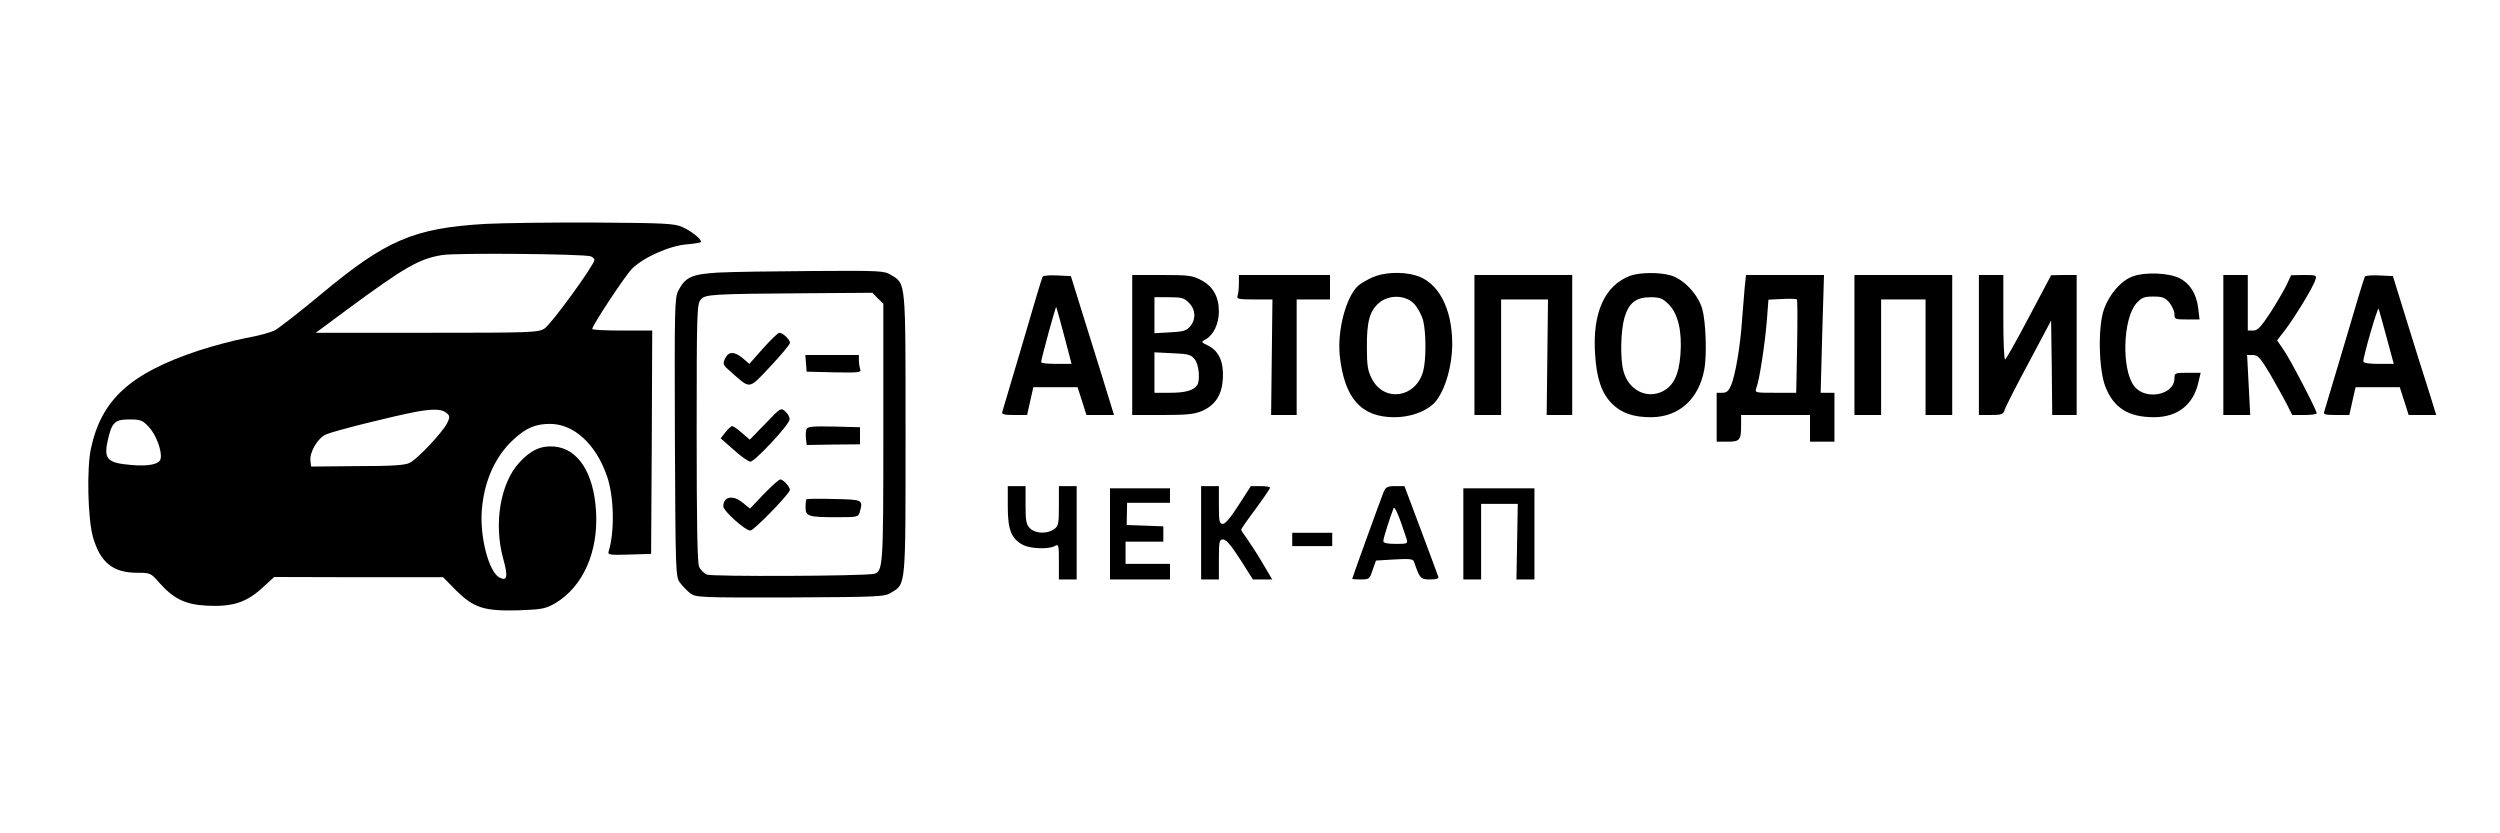 <?xml version="1.0" encoding="UTF-8"?> <svg xmlns="http://www.w3.org/2000/svg" width="1500" height="500" viewBox="0 0 1500 500"><g id="Group"><path id="Path" fill="#000000" stroke="none" d="M 291.333 134.333 C 248.267 136.867 231.733 143.933 192.533 176.6 C 179.733 187.267 167.2 197 164.667 198.333 C 162.133 199.533 154.267 201.667 147.333 202.867 C 140.4 204.2 127.733 207.533 119.2 210.333 C 78.133 223.933 60.8 239.8 54.533 269.267 C 52 281 52.667 311.133 55.733 322.067 C 60.133 337.533 67.733 343.667 82.4 343.667 C 90.133 343.667 90.533 343.8 95.6 349.667 C 104.133 359.267 111.2 362.733 124 363.4 C 139.333 364.2 147.733 361.533 157.2 352.867 L 164.533 346.2 L 215.2 346.333 L 265.867 346.333 L 273.6 354.2 C 284.267 364.733 290.4 366.733 311.067 366.2 C 325.2 365.667 327.2 365.267 332.933 362.067 C 349.867 352.067 359.2 331 357.6 306.333 C 356.133 283.533 346.8 269.267 332.667 267.933 C 324.667 267.267 318.533 269.933 311.6 277.533 C 300.267 289.8 296.133 314.067 301.867 335 C 304.933 346.067 304.4 349 299.6 346.467 C 293.333 343.133 287.867 322.333 289.067 306.333 C 290.4 288.733 297.067 273.933 308 263.8 C 315.6 256.733 321.333 254.333 330 254.333 C 344.267 254.333 357.467 266.333 364.133 285.533 C 368.4 297.533 368.933 318.733 365.2 330.733 C 364.533 332.867 365.467 333.133 377.6 332.733 L 390.667 332.333 L 391.067 265.267 L 391.333 198.333 L 373.333 198.333 C 363.467 198.333 355.333 197.933 355.333 197.4 C 355.333 195.267 375.067 165.4 379.2 161.267 C 386.133 154.333 402.133 147.267 412.267 146.6 C 416.933 146.2 420.667 145.533 420.667 145.133 C 420.667 143.267 414.533 138.467 409.333 136.2 C 404.667 134.067 398.4 133.8 357.333 133.533 C 331.733 133.4 302 133.8 291.333 134.333 Z M 354.4 153.8 C 355.6 154.2 356.667 155.267 356.667 155.933 C 356.667 158.867 330.533 194.867 326.667 197.133 C 322.933 199.533 318.533 199.667 256 199.667 L 189.467 199.667 L 208 185.933 C 243.067 160.067 251.467 155.267 265.467 153 C 273.867 151.667 350.667 152.333 354.4 153.8 Z M 268.4 248.2 C 270 249.667 269.867 250.733 268.133 254.2 C 265.2 259.667 250.533 275.4 245.867 277.667 C 243.2 279.133 235.467 279.667 214.533 279.667 L 186.667 279.933 L 186.267 276.6 C 185.6 271.267 190.8 262.6 195.733 260.6 C 201.067 258.333 236.533 249.533 250 247 C 260.667 245.133 265.6 245.4 268.4 248.2 Z M 89.333 256.2 C 93.6 260.733 97.333 270.6 96.4 275.133 C 95.867 278.467 89.467 279.933 78.933 279 C 64.4 277.8 62.133 275.533 64.667 264.2 C 67.067 253.4 68.933 251.667 77.6 251.667 C 84.267 251.667 85.467 252.067 89.333 256.2 Z"></path><path id="path1" fill="#000000" stroke="none" d="M 431.067 163.533 C 415.2 164.467 411.2 166.2 406.933 174.467 C 404.8 178.733 404.667 185 404.933 262.6 C 405.333 344.6 405.333 346.2 408.133 349.8 C 409.6 351.8 412.4 354.6 414.267 356.067 C 417.6 358.467 420.267 358.6 474.133 358.467 C 527.733 358.2 530.8 358.067 534.8 355.533 C 543.6 350.2 543.333 352.867 543.333 260.333 C 543.333 167.667 543.6 170.467 534.667 165 C 530.533 162.467 528.4 162.333 487.867 162.6 C 464.4 162.733 438.933 163.133 431.067 163.533 Z M 526.667 179 L 530 182.2 L 530 259.533 C 530 340.733 529.867 343.133 524.133 344.333 C 517.333 345.667 426.933 346.067 424 344.733 C 422.4 343.933 420.267 341.933 419.467 340.067 C 418.4 337.8 418 313.4 418 259.8 C 418 188.2 418.133 182.467 420.4 179.8 C 423.067 176.6 426 176.333 485.733 175.933 L 523.467 175.667 L 526.667 179 Z"></path><path id="path2" fill="#000000" stroke="none" d="M 457.867 209 L 449.6 218.333 L 445.733 215 C 440.667 210.733 437.067 210.733 435.067 215.133 C 433.467 218.467 433.733 219 438.667 223.267 C 450.533 233.667 448.933 233.933 462.267 219.8 C 468.667 213 474 206.6 474 205.667 C 474 203.8 469.733 199.667 467.6 199.667 C 466.8 199.667 462.533 203.8 457.867 209 Z"></path><path id="path3" fill="#000000" stroke="none" d="M 483.6 217.933 L 484 223 L 500.533 223.4 C 515.2 223.667 516.933 223.533 516.133 221.533 C 515.733 220.467 515.333 217.933 515.333 216.2 L 515.333 213 L 499.2 213 L 483.2 213 L 483.6 217.933 Z"></path><path id="path4" fill="#000000" stroke="none" d="M 459.2 254.2 L 449.867 263.8 L 445.2 259.8 C 442.667 257.533 440 255.667 439.333 255.667 C 438.667 255.667 436.933 257.267 435.333 259.267 L 432.4 263 L 440.267 269.933 C 444.533 273.8 449.067 277 450.267 277 C 452.8 277 473.2 255.267 473.733 251.8 C 474 250.6 472.8 248.333 471.333 247 C 468.533 244.467 468.533 244.467 459.2 254.2 Z"></path><path id="path5" fill="#000000" stroke="none" d="M 483.867 257.533 C 483.467 258.6 483.333 261.133 483.6 263.267 L 484 267 L 500 266.733 L 516 266.6 L 516 261.4 L 516 256.333 L 500.267 255.933 C 487.6 255.667 484.533 255.933 483.867 257.533 Z"></path><path id="path6" fill="#000000" stroke="none" d="M 458.267 296.467 L 450 305.133 L 445.867 301.8 C 439.867 296.733 434 297.8 434 303.8 C 434 306.6 447.067 318.333 450.267 318.333 C 452.267 318.333 472.667 297.4 473.867 294.2 C 474.4 292.6 470.133 287.667 468.133 287.667 C 467.333 287.667 462.933 291.667 458.267 296.467 Z"></path><path id="path7" fill="#000000" stroke="none" d="M 483.867 299.533 C 483.6 299.8 483.333 302.067 483.333 304.467 C 483.333 309.8 485.067 310.333 502.133 310.333 C 514.4 310.333 515.067 310.2 515.867 307.267 C 517.867 299.8 517.867 299.8 500.533 299.4 C 491.733 299.133 484.133 299.267 483.867 299.533 Z"></path><path id="path8" fill="#000000" stroke="none" d="M 823.333 166.467 C 820.133 167.933 816.267 170.2 814.933 171.4 C 807.6 178.067 802.267 198.333 803.867 213.533 C 806.667 239 816.667 250.333 836.667 250.333 C 845.6 250.333 854.667 247.267 859.733 242.6 C 866.267 236.733 871.333 220.733 871.333 206.333 C 871.333 184.733 862.8 168.867 849.067 165.133 C 840.933 162.867 830 163.4 823.333 166.467 Z M 848.4 182.2 C 850.533 184.467 852.933 188.867 853.867 192.2 C 855.733 199.8 855.733 216.067 853.867 222.867 C 849.467 238.733 830.533 241.533 823.2 227.4 C 820.667 222.6 820.133 219.533 820.133 208.333 C 820 192.867 821.867 186.467 827.467 181.667 C 833.467 176.733 843.067 176.867 848.4 182.2 Z"></path><path id="path9" fill="#000000" stroke="none" d="M 978.267 165.4 C 962.8 171.133 955.333 187.667 957.067 212.733 C 958 227.4 961.067 236.067 967.2 242.2 C 972.933 247.933 980 250.333 990.8 250.333 C 1007.333 250.2 1019.2 239.533 1022.533 221.933 C 1024.267 213 1023.467 192.733 1021.333 185.267 C 1018.667 176.467 1010.4 167.667 1002.533 165.267 C 995.733 163.267 984.133 163.4 978.267 165.4 Z M 1001.333 182.733 C 1006.8 188.2 1009.333 198.867 1008.267 212.733 C 1007.333 224.867 1004.133 231.533 997.467 234.867 C 988 239.533 977.2 234.067 974.133 222.867 C 972 215.4 972.4 198.6 974.667 190.6 C 977.333 181.667 981.6 178.333 990.267 178.333 C 996 178.333 997.6 179 1001.333 182.733 Z"></path><path id="path10" fill="#000000" stroke="none" d="M 1279.733 165.8 C 1272.667 168.333 1265.6 176.467 1262.4 185.533 C 1258.667 195.933 1259.2 221.667 1263.2 231.933 C 1268.267 244.867 1277.067 250.333 1292.667 250.333 C 1306.667 250.2 1316.133 242.733 1319.067 229.267 L 1320.4 223.667 L 1312.533 223.667 C 1305.067 223.667 1304.667 223.8 1304.667 227 C 1304.667 237.133 1286.933 240.467 1280.4 231.533 C 1272.8 221.4 1273.733 191.133 1281.867 181.933 C 1285.067 178.467 1286.533 177.933 1292 177.933 C 1297.333 177.933 1298.933 178.467 1301.6 181.533 C 1303.2 183.533 1304.667 186.6 1304.667 188.467 C 1304.667 191.533 1305.067 191.667 1312.133 191.667 L 1319.733 191.667 L 1318.933 184.867 C 1317.867 176.2 1313.867 169.933 1307.6 166.867 C 1301.067 163.667 1286.933 163.133 1279.733 165.8 Z"></path><path id="path11" fill="#000000" stroke="none" d="M 625.6 165.933 C 625.2 166.467 619.733 184.733 613.467 206.333 C 607.067 227.933 601.6 246.467 601.333 247.267 C 600.933 248.6 602.933 249 608.533 249 L 616.267 249 L 618.133 240.6 L 620 232.333 L 633.333 232.333 L 646.533 232.333 L 649.2 240.6 L 651.867 249 L 660.133 249 L 668.4 249 L 665.2 238.6 C 663.467 233 657.733 214.2 652.267 197 L 642.533 165.667 L 634.4 165.267 C 629.867 165 626 165.4 625.6 165.933 Z M 638.533 201.533 L 642.933 218.333 L 633.867 218.333 C 628.8 218.333 624.667 217.933 624.667 217.267 C 624.667 215.533 633.333 183.8 633.733 184.2 C 633.867 184.467 636.133 192.2 638.533 201.533 Z"></path><path id="path12" fill="#000000" stroke="none" d="M 679.333 207 L 679.333 249 L 697.733 249 C 712.667 249 716.933 248.467 721.467 246.467 C 729.333 242.867 733.2 236.867 733.733 227 C 734.267 217.133 731.333 210.6 724.933 207.4 C 720.533 205.267 720.533 205.133 723.333 203.667 C 728 201.133 731.333 194.333 731.333 187 C 731.333 178.067 727.867 171.8 720.667 168.067 C 715.467 165.267 713.067 165 697.067 165 L 679.333 165 L 679.333 207 Z M 713.333 181.667 C 717.333 185.533 717.733 191.4 714.133 195.8 C 712 198.333 710.133 199 702.133 199.4 L 692.667 199.933 L 692.667 189.133 L 692.667 178.333 L 701.333 178.333 C 708.933 178.333 710.533 178.733 713.333 181.667 Z M 716.8 215.533 C 719.333 218.6 720.267 228.2 718.267 231.133 C 716.267 234.2 711.2 235.667 702.133 235.667 L 692.667 235.667 L 692.667 223.533 L 692.667 211.4 L 703.467 211.933 C 712.8 212.333 714.533 212.733 716.8 215.533 Z"></path><path id="path13" fill="#000000" stroke="none" d="M 743.333 170.2 C 743.333 173.133 742.933 176.333 742.533 177.533 C 741.867 179.4 743.2 179.667 752.533 179.667 L 763.467 179.667 L 763.067 214.333 L 762.667 249 L 770.4 249 L 778 249 L 778 214.333 L 778 179.667 L 788 179.667 L 798 179.667 L 798 172.333 L 798 165 L 770.667 165 L 743.333 165 L 743.333 170.2 Z"></path><path id="path14" fill="#000000" stroke="none" d="M 884.667 207 L 884.667 249 L 892.667 249 L 900.667 249 L 900.667 214.333 L 900.667 179.667 L 914.667 179.667 L 928.8 179.667 L 928.4 214.333 L 928 249 L 935.733 249 L 943.333 249 L 943.333 207 L 943.333 165 L 914 165 L 884.667 165 L 884.667 207 Z"></path><path id="path15" fill="#000000" stroke="none" d="M 1046.8 172.6 C 1046.4 176.867 1045.733 185.667 1045.2 192.333 C 1044.267 207.267 1041.2 225.133 1038.667 231.133 C 1037.2 234.6 1036 235.667 1033.467 235.667 L 1030 235.667 L 1030 250.333 L 1030 265 L 1036.533 265 C 1044 265 1044.667 264.067 1044.667 254.867 L 1044.667 249 L 1065.333 249 L 1086 249 L 1086 257 L 1086 265 L 1093.333 265 L 1100.667 265 L 1100.667 250.333 L 1100.667 235.667 L 1096.533 235.667 L 1092.4 235.667 L 1093.333 200.333 L 1094.4 165 L 1070.933 165 L 1047.6 165 L 1046.8 172.6 Z M 1078.267 207.933 L 1077.733 235.667 L 1065.2 235.667 C 1052.8 235.667 1052.8 235.667 1053.867 232.6 C 1055.733 227.8 1059.067 205.533 1060.133 192.067 L 1061.067 179.8 L 1069.2 179.4 C 1073.6 179.133 1077.733 179.267 1078.133 179.667 C 1078.533 180.067 1078.533 192.733 1078.267 207.933 Z"></path><path id="path16" fill="#000000" stroke="none" d="M 1112.667 207 L 1112.667 249 L 1120.667 249 L 1128.667 249 L 1128.667 214.333 L 1128.667 179.667 L 1142 179.667 L 1155.333 179.667 L 1155.333 214.333 L 1155.333 249 L 1163.333 249 L 1171.333 249 L 1171.333 207 L 1171.333 165 L 1142 165 L 1112.667 165 L 1112.667 207 Z"></path><path id="path17" fill="#000000" stroke="none" d="M 1187.333 207 L 1187.333 249 L 1194.533 249 C 1200.933 249 1202 248.6 1202.8 245.933 C 1203.2 244.333 1209.733 231.533 1217.2 217.667 L 1230.667 192.333 L 1231.067 220.6 L 1231.333 249 L 1238.667 249 L 1246 249 L 1246 207 L 1246 165 L 1238.4 165 L 1230.667 165.133 L 1217.333 190.333 C 1210 204.2 1203.6 215.667 1203.067 215.667 C 1202.4 215.667 1202 204.2 1202 190.333 L 1202 165 L 1194.667 165 L 1187.333 165 L 1187.333 207 Z"></path><path id="path18" fill="#000000" stroke="none" d="M 1334 207 L 1334 249 L 1342.133 249 L 1350.133 249 L 1349.2 231 L 1348.267 213 L 1351.733 213 C 1354.667 213 1356.267 214.733 1362 224.333 C 1365.6 230.6 1370.133 238.733 1372 242.333 L 1375.333 249 L 1382.667 249 C 1386.667 249 1390 248.6 1390 247.933 C 1390 246.067 1374.4 216.067 1370.267 210.067 L 1366.267 204.2 L 1370.8 198.333 C 1376.667 190.733 1388.133 171.933 1389.2 167.933 C 1390.133 165.133 1389.867 165 1382.4 165 L 1374.667 165.133 L 1371.733 171.4 C 1370 174.867 1365.6 182.333 1362 187.933 C 1356.533 196.2 1354.533 198.333 1352 198.333 L 1348.667 198.333 L 1348.667 181.667 L 1348.667 165 L 1341.333 165 L 1334 165 L 1334 207 Z"></path><path id="path19" fill="#000000" stroke="none" d="M 1418.933 165.933 C 1418.533 166.467 1413.067 184.467 1406.8 205.933 C 1400.4 227.4 1394.933 245.8 1394.533 247 C 1393.867 248.6 1395.067 249 1401.6 249 L 1409.6 249 L 1411.467 240.6 L 1413.333 232.333 L 1426.667 232.333 L 1439.867 232.333 L 1442.533 240.6 L 1445.2 249 L 1453.467 249 L 1461.733 249 L 1457.067 233.933 C 1454.4 225.8 1448.533 207 1444 192.333 L 1435.733 165.667 L 1427.733 165.267 C 1423.2 165 1419.333 165.4 1418.933 165.933 Z M 1432 202.6 L 1436.267 218.333 L 1427.2 218.333 C 1421.467 218.333 1418 217.8 1418 216.867 C 1418 213.533 1426.667 183.667 1427.2 185.267 C 1427.467 186.2 1429.733 194.067 1432 202.6 Z"></path><path id="path20" fill="#000000" stroke="none" d="M 604.667 303.933 C 604.667 317.933 606.8 323.267 613.867 327 C 618.4 329.267 628.933 329.667 632.8 327.667 C 635.2 326.333 635.333 326.733 635.333 337 L 635.333 347.667 L 640.667 347.667 L 646 347.667 L 646 319.667 L 646 291.667 L 640.667 291.667 L 635.333 291.667 L 635.333 303.533 C 635.333 314.467 635.067 315.667 632.4 317.533 C 628.267 320.467 621.2 320.2 618 317 C 615.733 314.733 615.333 312.6 615.333 303 L 615.333 291.667 L 610 291.667 L 604.667 291.667 L 604.667 303.933 Z"></path><path id="path21" fill="#000000" stroke="none" d="M 720.667 319.667 L 720.667 347.667 L 726 347.667 L 731.333 347.667 L 731.333 335.667 C 731.333 324.733 731.6 323.667 733.867 323.667 C 735.733 323.667 738.8 327.4 744.133 335.667 L 751.733 347.667 L 757.467 347.667 L 763.333 347.667 L 757.2 337.267 C 753.867 331.667 749.6 325.133 747.867 322.733 C 746.133 320.467 744.667 318.2 744.667 317.8 C 744.667 317.4 748.533 311.8 753.333 305.4 C 758.133 298.867 762 293.267 762 292.6 C 762 292.067 759.467 291.667 756.267 291.667 L 750.533 291.667 L 743.2 303 C 738.667 310.2 735.2 314.333 733.733 314.333 C 731.6 314.333 731.333 312.867 731.333 303 L 731.333 291.667 L 726 291.667 L 720.667 291.667 L 720.667 319.667 Z"></path><path id="path22" fill="#000000" stroke="none" d="M 830.133 295.267 C 828.133 300.333 811.333 346.733 811.333 347.267 C 811.333 347.533 813.733 347.667 816.533 347.667 C 821.467 347.667 821.867 347.4 823.6 341.933 L 825.6 336.333 L 836.667 335.667 C 845.733 335.133 847.867 335.4 848.4 337 C 851.867 347.133 852.267 347.667 858.133 347.667 C 862 347.667 863.467 347.133 862.933 345.933 C 862.667 345.133 858 332.467 852.533 317.933 L 842.667 291.667 L 837.2 291.667 C 832.4 291.667 831.467 292.2 830.133 295.267 Z M 844 323.533 C 844.8 326.2 844.4 326.333 837.467 326.333 C 832.133 326.333 830 325.8 830 324.6 C 830 323 833.867 310.733 836.133 305 C 836.8 303.267 839.6 309.8 844 323.533 Z"></path><path id="path23" fill="#000000" stroke="none" d="M 666 320.333 L 666 347.667 L 684 347.667 L 702 347.667 L 702 343 L 702 338.333 L 688.667 338.333 L 675.333 338.333 L 675.333 331.667 L 675.333 325 L 686.667 325 L 698 325 L 698 320.333 L 698 315.8 L 687.067 315.4 L 676 315 L 676.133 308.333 L 676.267 301.667 L 689.2 301.667 L 702 301.667 L 702 297.4 L 702 293 L 684 293 L 666 293 L 666 320.333 Z"></path><path id="path24" fill="#000000" stroke="none" d="M 878 320.333 L 878 347.667 L 883.333 347.667 L 888.667 347.667 L 888.667 325 L 888.667 302.333 L 899.733 302.333 L 910.667 302.333 L 910.267 325 L 909.867 347.667 L 915.333 347.667 L 920.667 347.667 L 920.667 320.333 L 920.667 293 L 899.333 293 L 878 293 L 878 320.333 Z"></path><path id="path25" fill="#000000" stroke="none" d="M 775.333 323.667 L 775.333 327.667 L 787.333 327.667 L 799.333 327.667 L 799.333 323.667 L 799.333 319.667 L 787.333 319.667 L 775.333 319.667 L 775.333 323.667 Z"></path></g></svg> 